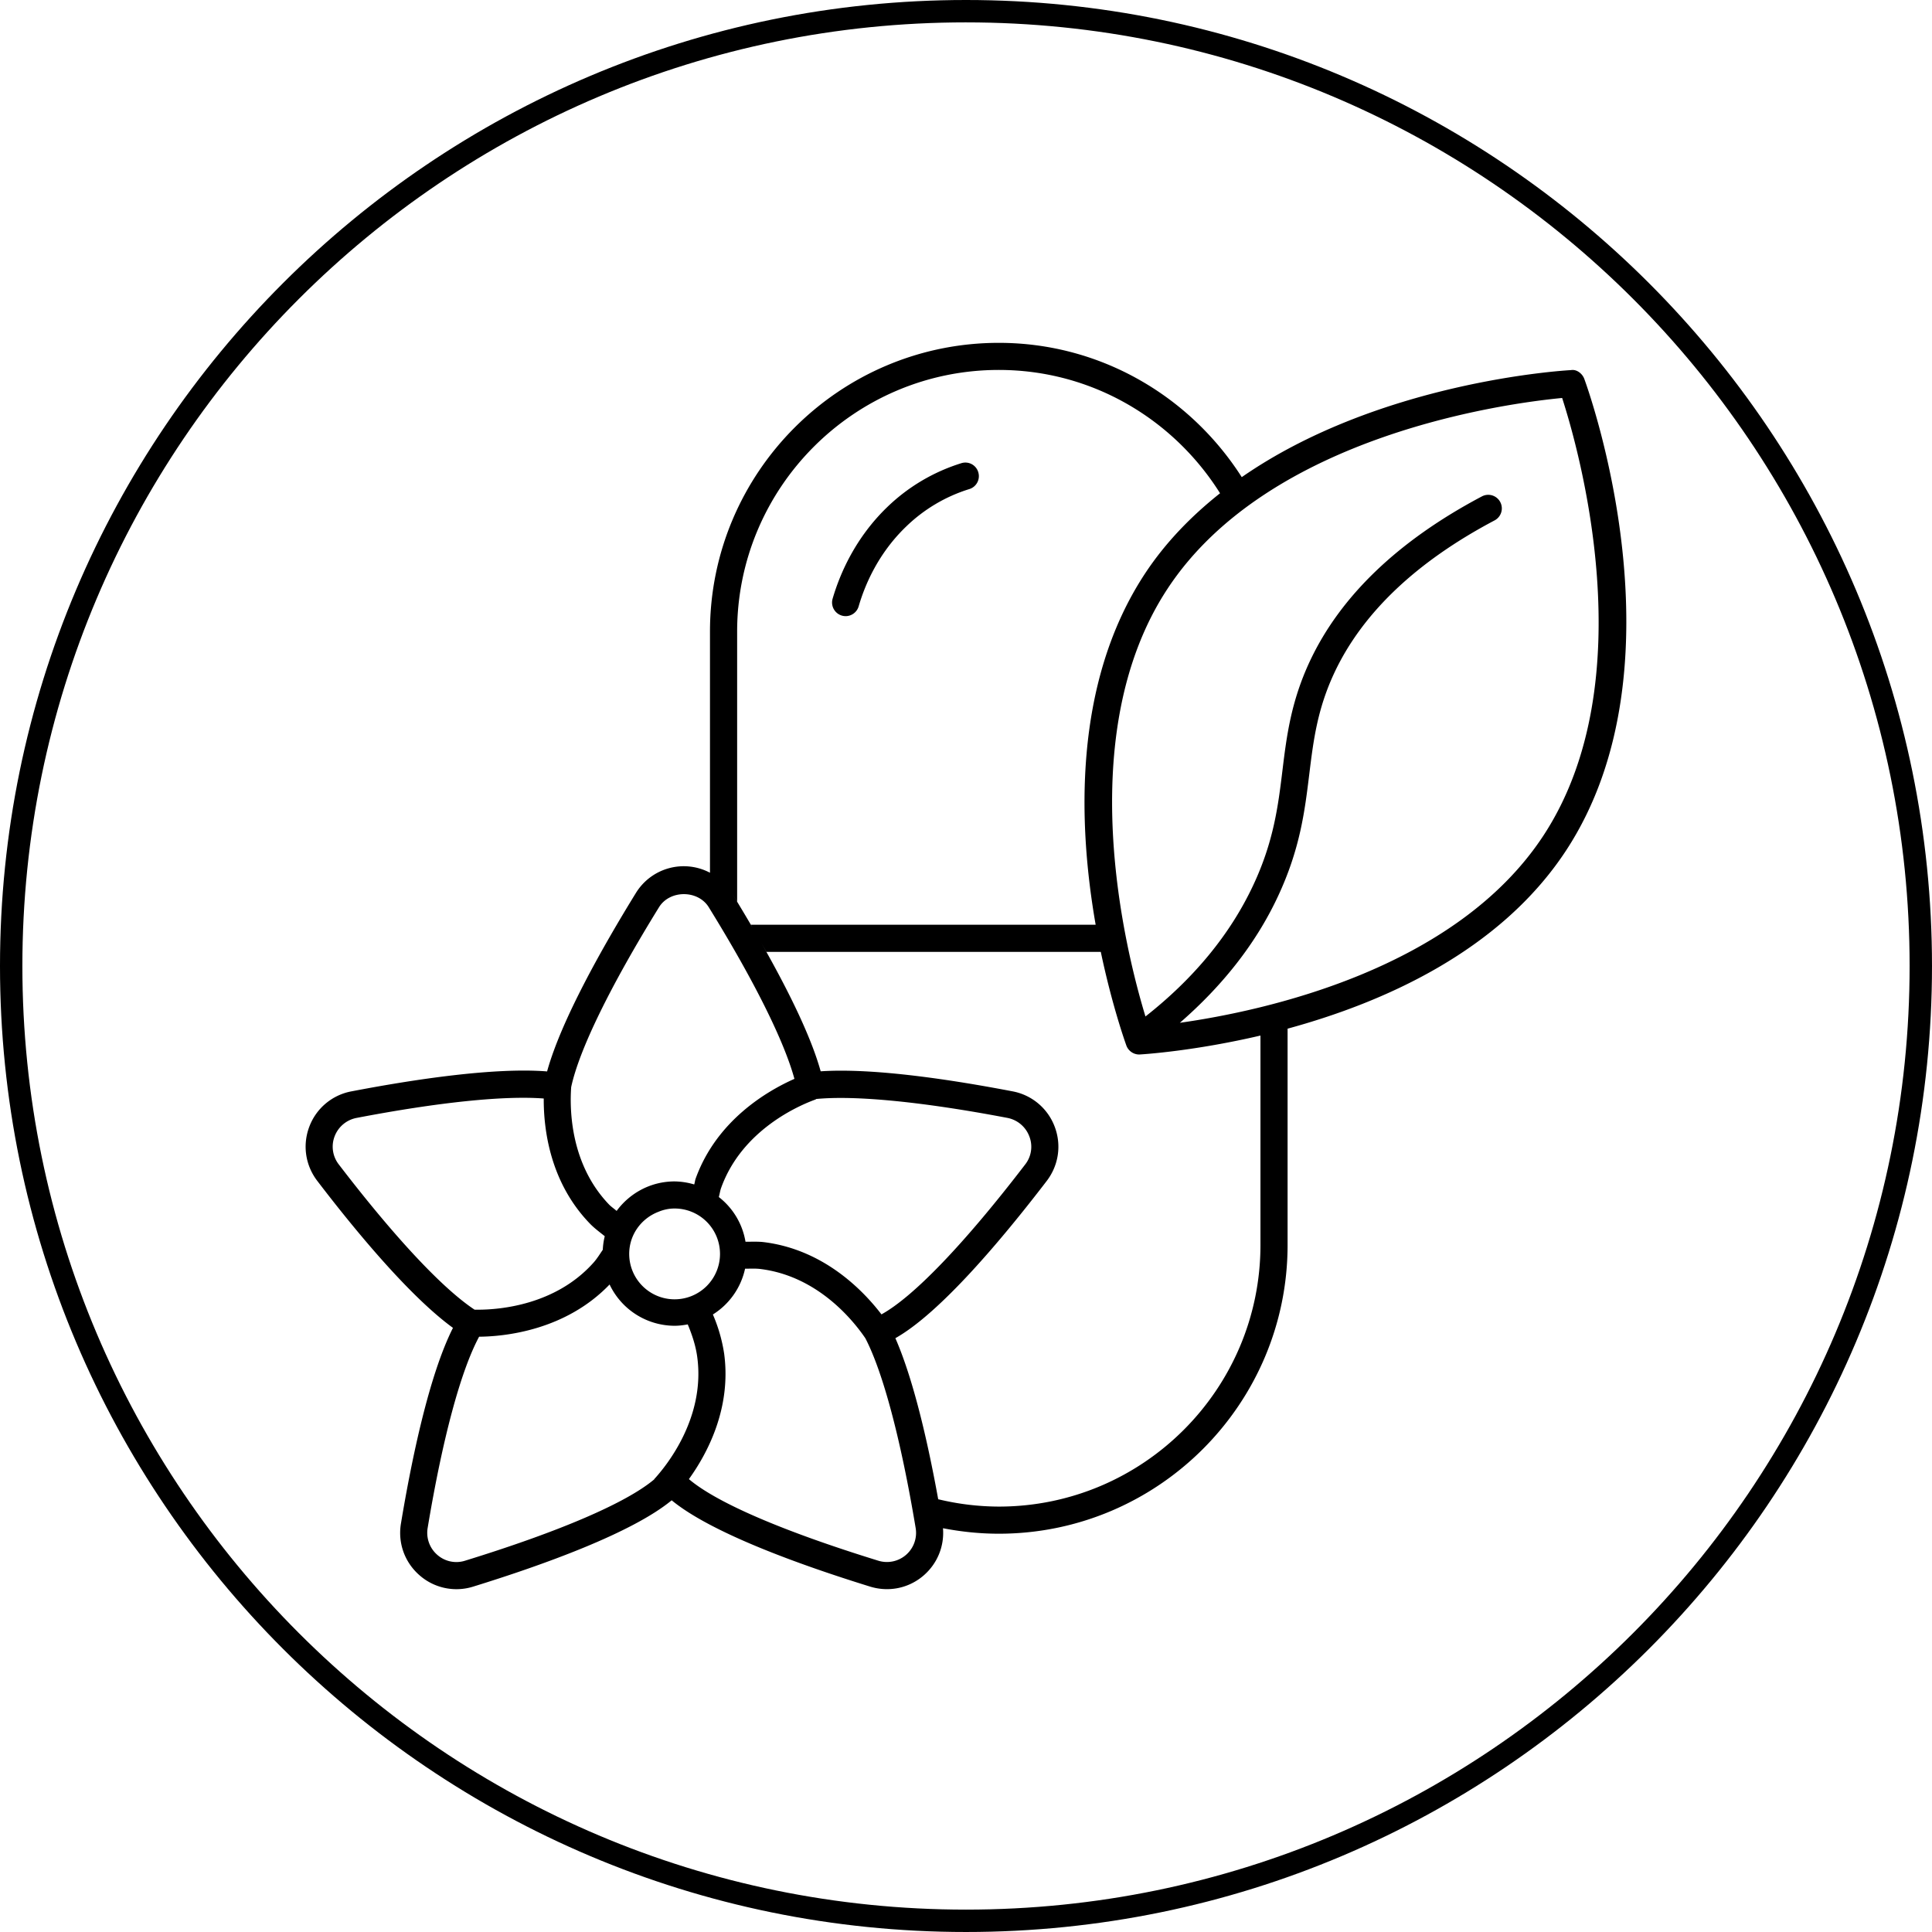 <svg style="fill-rule:evenodd;clip-rule:evenodd;stroke-linejoin:round;stroke-miterlimit:2" xml:space="preserve" xmlns="http://www.w3.org/2000/svg" viewBox="0 0 512 512"><path d="M256 0c141.289 0 255.998 114.71 255.998 256 0 141.289-114.71 255.998-255.999 255.998C114.71 511.998 0 397.288 0 256 0 114.71 114.71 0 256 0zm0 5.93C117.982 5.93 5.93 117.984 5.93 256c0 138.016 112.053 250.068 250.07 250.068 138.016 0 250.068-112.052 250.068-250.069 0-138.016-112.052-250.068-250.069-250.068z"></path><path transform="translate(188.152 345.462) scale(9.263)" style="fill-rule:nonzero" d="M0-19.223v6.897a1.606 1.606 0 0 0-2.12.58c-.957 1.553-2.137 3.641-2.54 5.104-1.517-.121-3.845.234-5.595.57a1.6 1.6 0 0 0-1.207 1.009c-.2.526-.114 1.108.228 1.554C-10.12-2.051-8.582-.2-7.353.695c-.682 1.352-1.181 3.749-1.488 5.596-.093.556.105 1.11.53 1.481a1.6 1.6 0 0 0 1.538.325c2.017-.624 4.547-1.537 5.677-2.469 1.13.932 3.661 1.845 5.677 2.469.54.166 1.114.046 1.538-.324.39-.342.589-.836.547-1.346.517.1 1.051.157 1.597.157 4.555 0 8.262-3.707 8.262-8.262v-6.187c2.711-.739 6.06-2.197 7.962-5.089 3.482-5.296.649-13.166.527-13.5-.059-.159-.224-.282-.385-.252-.277.015-5.501.346-9.415 3.062-1.468-2.299-4.025-3.842-6.951-3.842C3.707-27.486 0-23.78 0-19.223m.777 0c0-4.128 3.357-7.488 7.486-7.488 2.671 0 5.005 1.417 6.33 3.528-.814.646-1.556 1.401-2.151 2.304-2.07 3.149-1.905 7.198-1.408 10.04H1.172c.02.035.039.072.06.107a52.385 52.385 0 0 0-.607-1.014l.152.246v-7.723zm12.314-1.229c2.916-4.434 9.79-5.314 11.289-5.457.464 1.435 2.375 8.095-.541 12.528-2.521 3.831-7.987 5.007-10.396 5.348 1.222-1.062 2.175-2.268 2.802-3.608.64-1.365.772-2.454.901-3.508.117-.95.226-1.849.718-2.9.802-1.709 2.345-3.175 4.584-4.358a.388.388 0 1 0-.364-.686c-2.391 1.265-4.046 2.849-4.921 4.714-.545 1.163-.668 2.166-.786 3.136-.121.994-.247 2.021-.835 3.274-.66 1.41-1.703 2.67-3.083 3.755-.572-1.878-2.125-8.05.632-12.238M-2.886-2.832c-1.107-1.152-1.131-2.709-1.085-3.361.226-1.06 1.114-2.882 2.512-5.145.308-.501 1.117-.501 1.425 0 1.301 2.106 2.154 3.826 2.45 4.909C1.65-6.09.196-5.25-.408-3.581c-.021.056-.025.117-.043.173a2.048 2.048 0 0 0-.561-.087c-.682 0-1.283.334-1.659.844-.069-.062-.149-.114-.215-.181m4.355-7.487.147.257h9.565c.32 1.521.691 2.566.733 2.683a.392.392 0 0 0 .365.253l.021-.001c.141-.008 1.571-.102 3.449-.541v5.99c0 4.128-3.358 7.486-7.486 7.486a7.489 7.489 0 0 1-1.733-.21l.12.693.001.009-.001-.009C6.368 4.604 5.915 2.386 5.304.99 6.576.274 8.332-1.809 9.633-3.507c.343-.448.429-1.03.228-1.556a1.602 1.602 0 0 0-1.205-1.009c-1.696-.325-3.962-.676-5.489-.573-.29-1.046-.98-2.411-1.698-3.674M-6.734.175c-.916-.605-2.284-2.066-3.884-4.154a.827.827 0 0 1-.12-.808.84.84 0 0 1 .629-.525c2.349-.45 4.221-.642 5.353-.555-.005.888.18 2.394 1.313 3.571.13.137.285.249.433.369-.032.124-.05.255-.057.388-.082.12-.159.246-.253.354C-4.406.046-6.02.175-6.639.175h-.095m7.75-1.945a2.044 2.044 0 0 0-.763-1.278c.026-.09.036-.182.068-.267.595-1.648 2.214-2.348 2.697-2.523.007-.003.015-.011.022-.015 1.117-.108 3.046.079 5.47.541a.838.838 0 0 1 .625.525.819.819 0 0 1-.118.808C7.287-1.722 5.828-.199 4.906.309c-.52-.679-1.649-1.858-3.375-2.068-.123-.014-.248-.012-.371-.011h-.144m-3.327.35c0-.557.352-1.021.84-1.207.141-.059.296-.093.459-.093a1.299 1.299 0 1 1-1.299 1.3m7.123 8.775C2.072 6.509.183 5.691-.603 5.022-.078 4.294.615 3 .406 1.437A4.512 4.512 0 0 0 .083.312a2.06 2.06 0 0 0 .921-1.31c.144 0 .291-.009.432.008C3.09-.789 4.11.498 4.446.993c.508.98 1.018 2.907 1.438 5.425a.834.834 0 0 1-1.072.937m-12.613-.166a.835.835 0 0 1-.276-.771c.43-2.584.951-4.503 1.472-5.47.718-.006 2.463-.172 3.733-1.494A2.065 2.065 0 0 0-1.012.635c.128 0 .254-.017.376-.039.128.307.231.62.273.943.23 1.734-.883 3.103-1.229 3.48-.003.002-.001.008-.004.011-.792.666-2.676 1.482-5.407 2.325a.825.825 0 0 1-.798-.166"></path><path transform="translate(254.762 162.674) scale(9.263)" style="fill-rule:nonzero" d="M0-4.31a5.32 5.32 0 0 0-2.12 1.256c-.917.885-1.356 1.914-1.563 2.623a.39.39 0 0 0 .372.497c.169 0 .323-.11.373-.279.18-.619.562-1.517 1.357-2.282A4.513 4.513 0 0 1 .228-3.569a.387.387 0 0 0 .256-.485A.384.384 0 0 0 0-4.31"></path></svg>